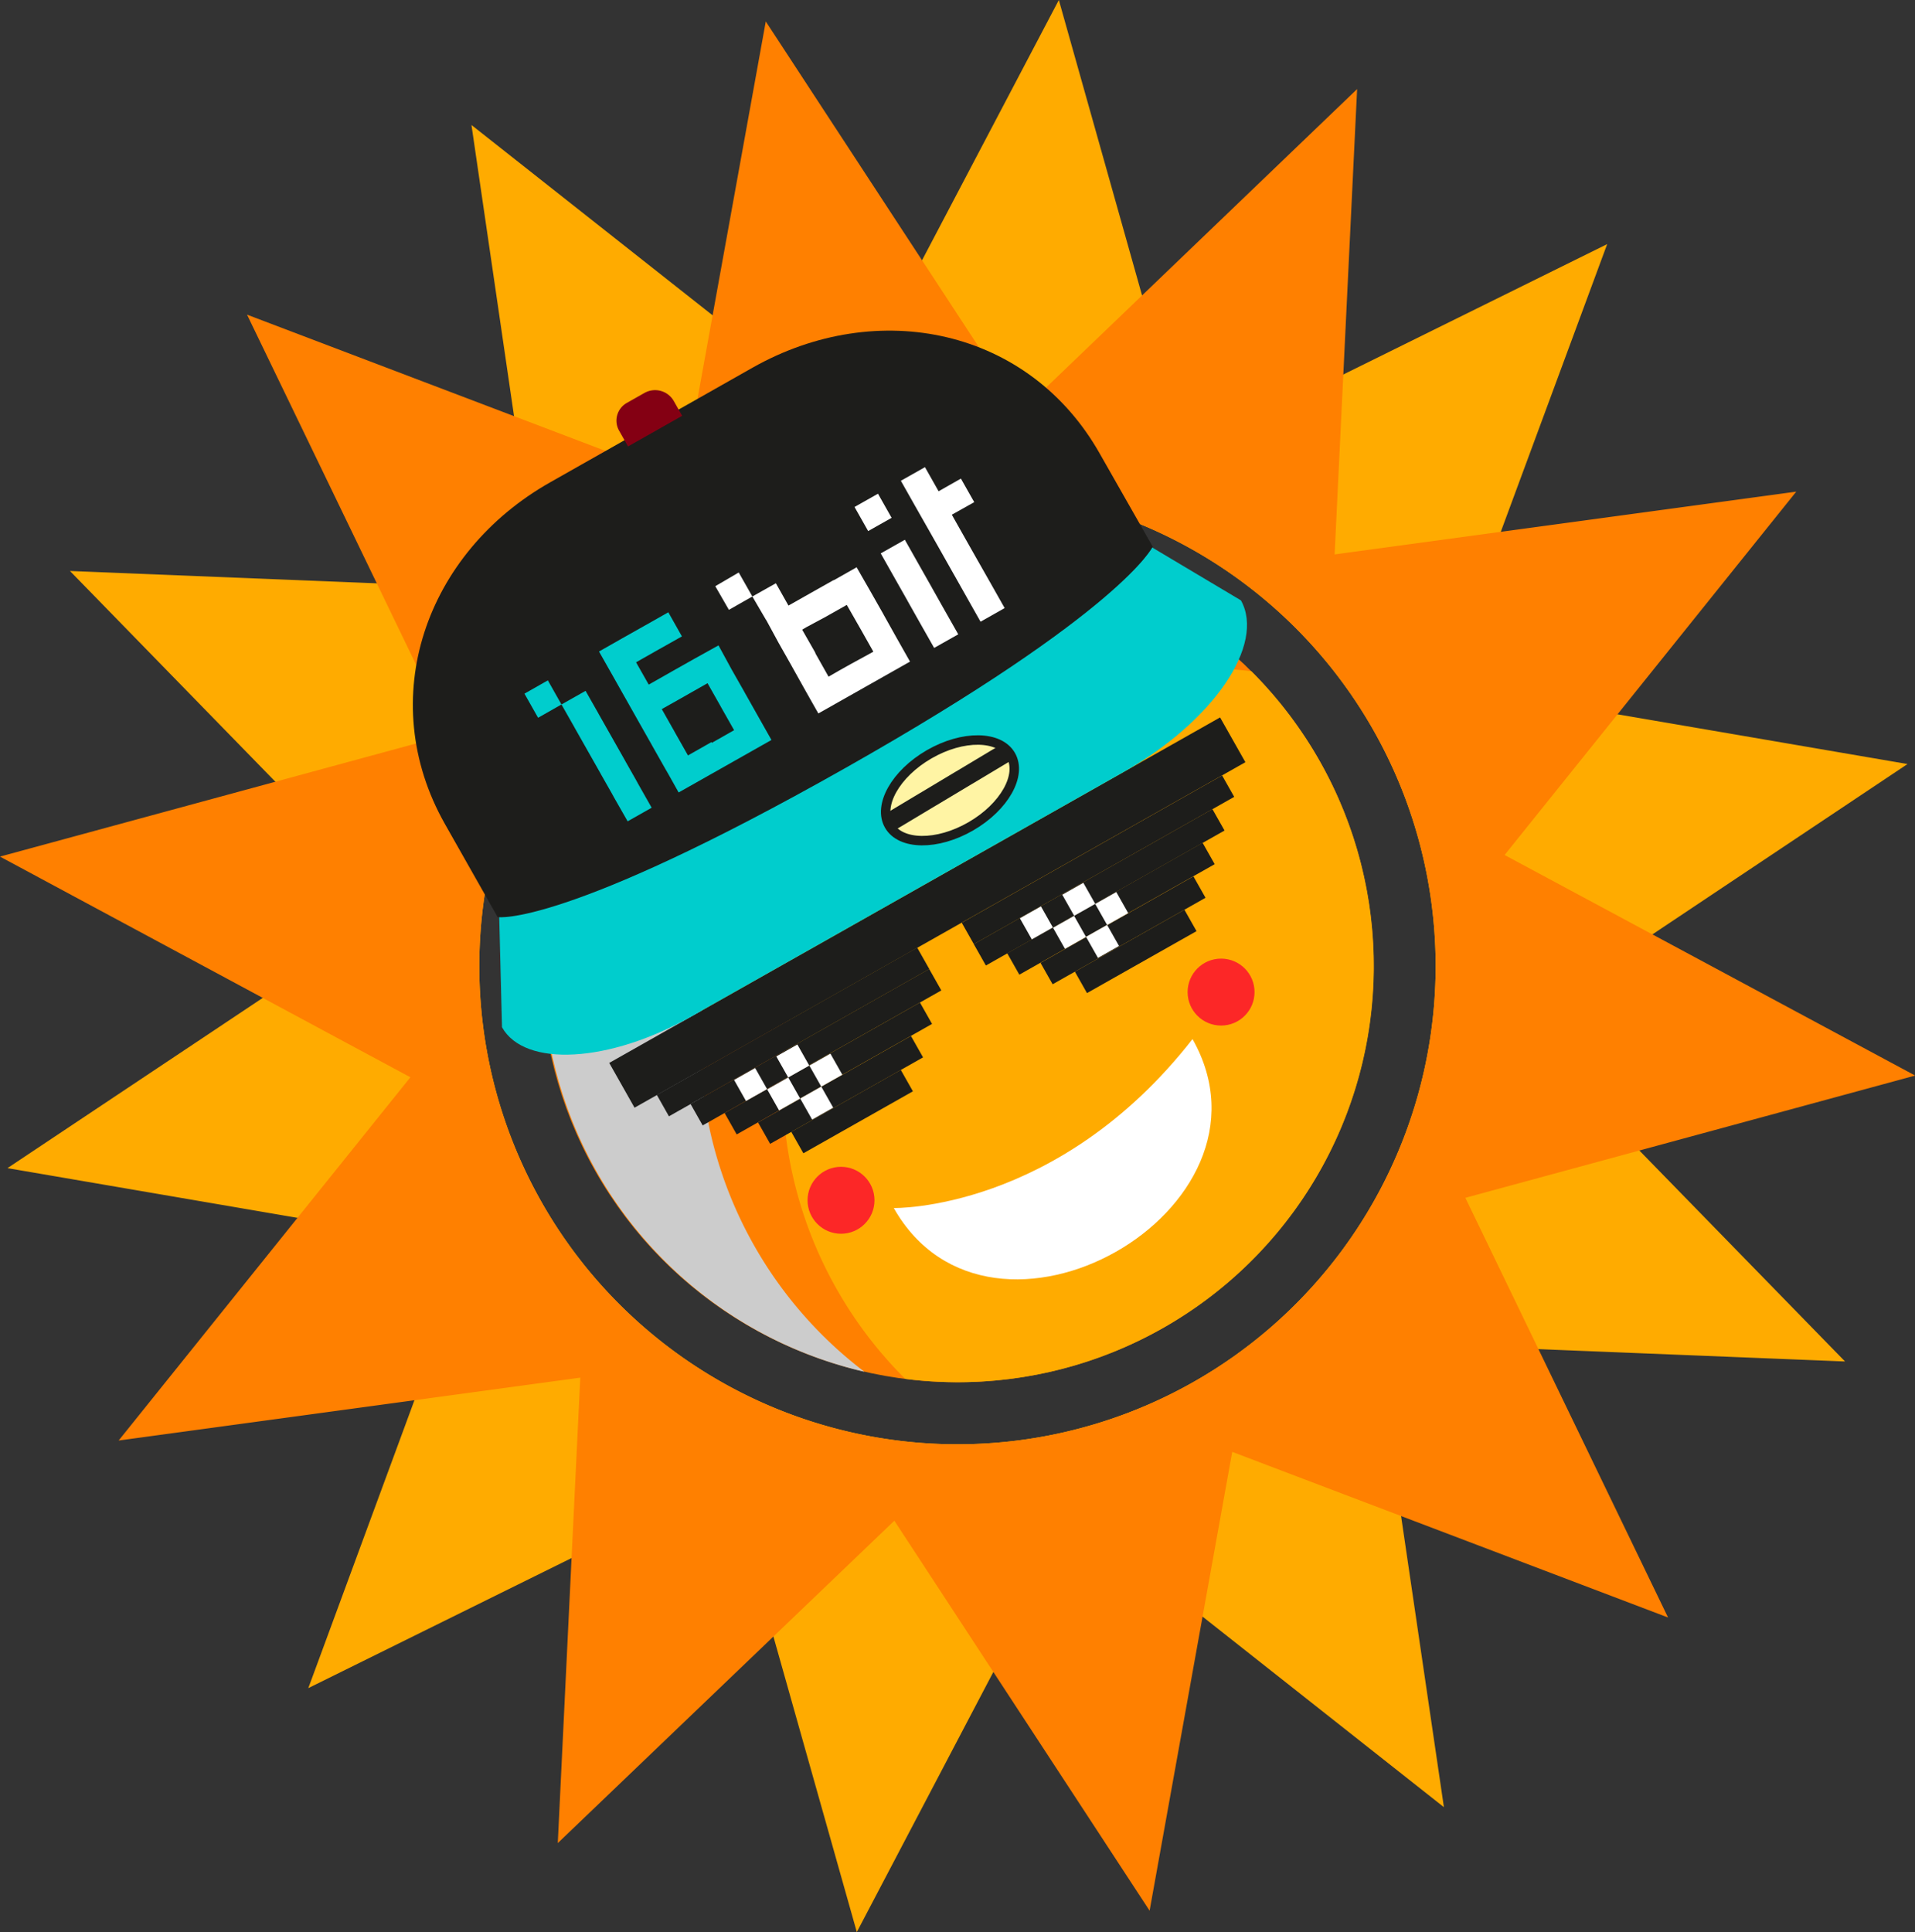 <svg xmlns="http://www.w3.org/2000/svg" viewBox="0 0 202.56 204.36"><rect x="0" y="0" width="202.56" height="204.36" fill="#333333" stroke="none"/><defs><clipPath id="clip-path"><path transform="rotate(-29.49 82.043 68.173)" fill="none" d="M56.36 59.61h51.39v17.13H56.36z"/></clipPath><style>.cls-3{fill:#ffab00}.cls-4{fill:#ff8000}.cls-6{fill:#1d1d1b}.cls-7{fill:#fff}.cls-8{fill:#00cdcd}.cls-10{fill:#fc2727}.cls-11{clip-path:url(#clip-path)}</style></defs><g style="isolation:isolate"><g id="Слой_2" data-name="Слой 2"><g id="Layer_2" data-name="Layer 2"><path class="cls-3" d="M.79 123.55l49 8.4-17.18 46.6 44.53-22 13.49 47.8 23.1-44 39 30.79L145.5 142l49.66 2-34.71-35.6 41.32-27.59-49-8.4L170 25.82l-44.53 22L112 0 88.87 44l-39-30.78 7.19 49.17-49.66-2L42.11 96zm75.59-65.4a50.58 50.58 0 11-19.13 68.93 50.59 50.59 0 0119.13-68.93z"/><path class="cls-4" d="M12.55 152.36l48.83-6.65L59 194.94l35.6-34.1 27 41.25 8.74-48.53 46.1 17.52L155 126.69l47.58-12.93-43.43-23.33L190 52l-48.83 6.64 2.38-49.22L108 43.53 81 2.27 72.22 50.8 26.13 33.28l21.44 44.39L0 90.6l43.41 23.34zm63.83-94.21a50.58 50.58 0 11-19.13 68.93 50.59 50.59 0 0119.13-68.93z"/><circle class="cls-4" cx="101.28" cy="102.18" r="44.02" transform="rotate(-29.49 101.269 102.18)"/><path d="M91.44 145.09A44 44 0 01128 67.19a44 44 0 10-36.56 77.9z" style="mix-blend-mode:multiply" fill="#ccc"/><path class="cls-3" d="M139.6 80.51a44.39 44.39 0 00-7.23-9.51 44 44 0 00-36.62 74.84 44 44 0 0043.85-65.33z"/><path class="cls-6" transform="rotate(-29.49 98.065 96.522)" d="M60.97 93.81h74.23v5.44H60.97z"/><path class="cls-6" transform="rotate(-29.49 83.871 109.16)" d="M68.07 107.86h31.64v2.6H68.07z"/><path class="cls-6" transform="rotate(-29.49 86.291 110.772)" d="M71.81 109.47h29v2.6h-29z"/><path class="cls-6" transform="rotate(-29.49 87.593 113.003)" d="M75.74 111.72h23.74v2.6H75.74z"/><path class="cls-6" transform="rotate(-29.49 88.904 115.278)" d="M79.62 113.98H98.2v2.6H79.62z"/><path class="cls-6" transform="rotate(-29.49 90.11 117.566)" d="M83.47 116.28h13.31v2.6H83.47z"/><path class="cls-6" transform="rotate(150.51 116.132 90.93)" d="M100.31 89.62h31.64v2.6h-31.64z"/><path class="cls-6" transform="rotate(150.51 116.259 93.84)" d="M101.76 92.53h29v2.6h-29z"/><path class="cls-6" transform="rotate(150.51 117.516 96.111)" d="M105.65 94.81h23.74v2.6h-23.74z"/><path class="cls-6" transform="rotate(150.51 118.782 98.39)" d="M109.49 97.08h18.58v2.6h-18.58z"/><path class="cls-6" transform="rotate(150.51 120.125 100.62)" d="M113.47 99.31h13.31v2.6h-13.31z"/><path class="cls-7" transform="rotate(-29.49 79.386 114.703)" d="M78.11 113.43h2.56v2.56h-2.56z"/><path class="cls-7" transform="rotate(-29.49 82.88 115.704)" d="M81.61 114.43h2.56v2.56h-2.56z"/><path class="cls-7" transform="rotate(-29.49 83.857 112.223)" d="M82.58 110.94h2.56v2.56h-2.56z"/><path class="cls-7" transform="rotate(-29.49 86.366 116.662)" d="M85.1 115.4h2.56v2.56H85.1z"/><path class="cls-7" transform="rotate(-29.49 87.343 113.181)" d="M86.07 111.91h2.56v2.56h-2.56z"/><path class="cls-7" transform="rotate(-29.49 109.602 97.608)" d="M108.34 96.34h2.56v2.56h-2.56z"/><path class="cls-7" transform="rotate(-29.49 113.116 98.614)" d="M111.85 97.34h2.56v2.56h-2.56z"/><path class="cls-7" transform="rotate(-29.49 114.079 95.11)" d="M112.82 93.85h2.56v2.56h-2.56z"/><path class="cls-7" transform="rotate(-29.49 116.601 99.572)" d="M115.34 98.3h2.56v2.56h-2.56z"/><path class="cls-7" transform="rotate(-29.49 117.578 96.092)" d="M116.31 94.82h2.56v2.56h-2.56z"/><path class="cls-8" d="M73.11 107.52l45.75-25.87c9.49-5.36 15-13.49 12.4-18.15l-17.52-10.44S116 49 82.05 68.18C48.82 87 52.57 87.65 52.57 87.65l.53 21c2.4 4.28 11.36 3.76 20.01-1.13z"/><path class="cls-6" d="M79.6 38.89L58.22 51C45 58.46 39.58 73.92 47.06 87.15L52.64 97s6.86 1.15 36.8-15.78c29.3-16.57 32.49-23.4 32.49-23.4L116.34 48c-7.48-13.26-23.51-16.59-36.74-9.11z"/><path d="M67.14 41.8h2.16a2.28 2.28 0 012.28 2.28v1.79H65V44a2.15 2.15 0 012.14-2.2z" transform="rotate(-29.49 68.278 43.83)" fill="#840013"/><path class="cls-7" d="M94.54 127.77s17.36.37 31.6-17.87c10.23 18.1-21.36 35.97-31.6 17.87z"/><circle class="cls-10" cx="129.16" cy="104.93" r="3.54"/><circle class="cls-10" cx="88.96" cy="126.95" r="3.54"/><g class="cls-11"><path class="cls-8" d="M57.95 71.96l-2.48 1.41 1.44 2.55 2.48-1.41 1.34 2.36.07.13 1.37 2.42 1.37 2.42.07.13 1.09 1.92.24.44 1.45 2.54 2.54-1.44-1.44-2.54-.24-.44-1.09-1.92-.07-.13-1.37-2.42-1.37-2.42-.07-.13-1.34-2.36-2.55 1.44-1.44-2.55zm15.51-2.29L71.1 71l-.12.07-2.36 1.34-1.34-2.36 2.36-1.34.13-.07 2.36-1.33-1.44-2.55-2.36 1.34-.13.07-2.36 1.33-2.48 1.41 1.44 2.54 1.37 2.43.07.12 1.33 2.36 1.37 2.42.07.13 1.37 2.42.29.5 1.12 2 2.48-1.41 2.37-1.33.12-.07 2.36-1.34 2.49-1.4-1.09-1.93-.35-.62-1.37-2.43-.07-.13-1.34-2.36L76 68.26zm1.8 8.82l-.13.07-2.36 1.34-1.37-2.42-.07-.13L70 75l2.36-1.33.12-.07 2.36-1.34 1.37 2.42.07.13 1.37 2.42-2.36 1.34z"/></g><g class="cls-11"><path class="cls-7" d="M99.28 51.96l-1.44-2.55-2.55 1.44 1.44 2.55 1.34 2.36.07.12 1.37 2.42 1.37 2.43.07.12 1.33 2.36.35.62 1.09 1.93 2.55-1.44-1.09-1.93-.35-.62-1.34-2.36-.07-.12-1.37-2.42-1.37-2.43 2.37-1.33-1.41-2.49-2.36 1.34z"/><path class="cls-7" transform="rotate(-29.49 92.347 54.186)" d="M90.92 52.73h2.85v2.93h-2.85z"/><path class="cls-7" d="M94.6 61.08l1.37 2.42.07.13.98 1.74.35.62 1.44 2.54 2.55-1.44-1.44-2.54-.35-.62-.98-1.74-.07-.13-1.37-2.42-1.44-2.55-2.55 1.44 1.44 2.55zm-6.47.3l-2.36 1.33-1.87 1.06-.5.28-1.33-2.36-2.49 1.4-1.44-2.54L75.66 62l1.44 2.5 2.48-1.41L81 65.52l.08.12L82.36 68l1.37 2.42.07.13L85.17 73l.7 1.24.71 1.25 2.36-1.34.12-.07 1.12-.63 1.24-.7 2.36-1.34.13-.07L96.27 70l-.74-1.31-.7-1.24L93.46 65l-.07-.13-1.34-2.36L90.61 60l-2.36 1.34zm2.81 5l.07.12 1.37 2.43-2.38 1.3-1.25.7-1.11.64-1.37-2.43-.05-.14-1.37-2.4.49-.29 1.87-1 2.36-1.33z"/></g><ellipse cx="100.48" cy="83.59" rx="7.43" ry="4.4" transform="rotate(-30 100.484 83.584)" fill="#fff4a4" stroke="#1d1d1b" stroke-miterlimit="10"/><path stroke-width="2" fill="#fff4a4" stroke="#1d1d1b" stroke-miterlimit="10" d="M93.93 87.07l12.73-7.62"/></g></g></g></svg>